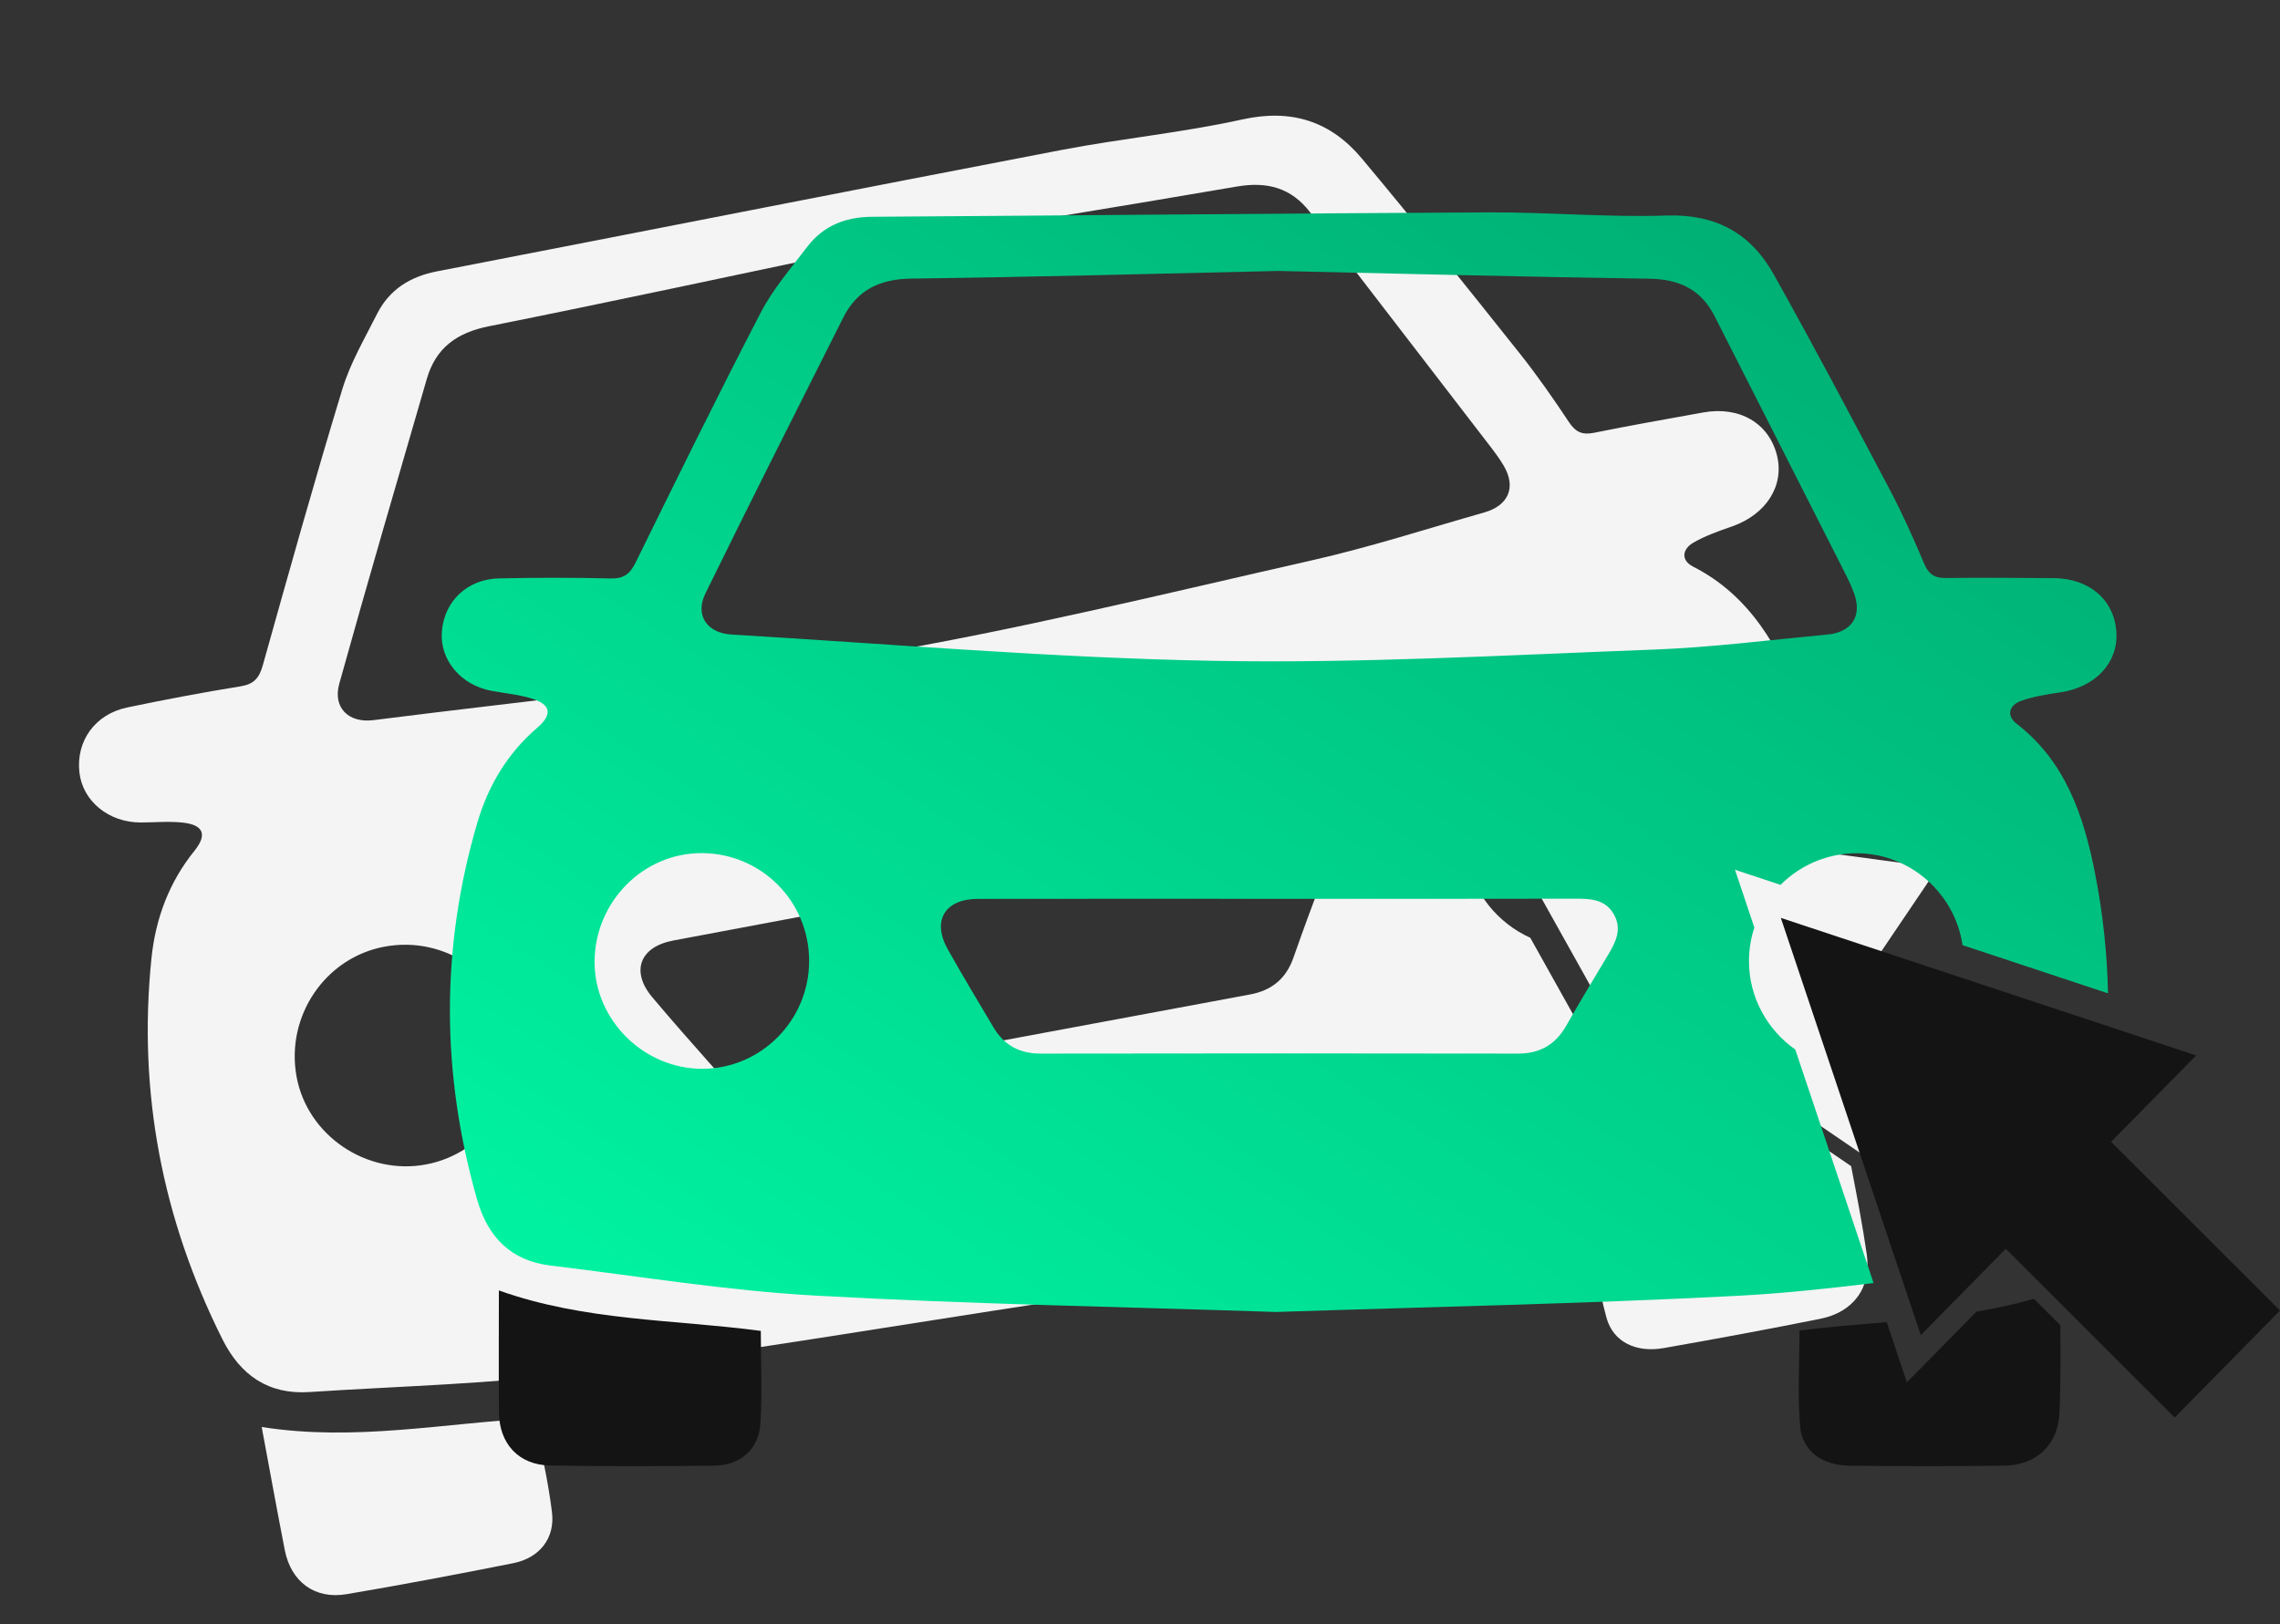 <svg width="160" height="114" viewBox="0 0 160 114" fill="none" xmlns="http://www.w3.org/2000/svg">
<rect x="0" y="0" width="160" height="114" fill="#333333" stroke="none"/>
<g clip-path="url(#clip0_3001_692)">
<path d="M18.365 100.157C24.897 101.186 31.147 99.884 37.535 99.54C37.955 101.785 38.47 103.951 38.737 106.148C38.959 107.973 37.85 109.353 36.012 109.717C32.121 110.49 28.224 111.232 24.312 111.892C22.089 112.267 20.421 111.021 19.986 108.801C19.431 105.968 18.92 103.124 18.365 100.157Z" fill="#F4F4F4"/>
<path d="M107.389 65.82C105.137 64.799 103.391 62.727 102.917 60.134C102.768 59.312 102.755 58.498 102.86 57.71L100.717 53.873L104.158 54.338C105.285 52.696 107.041 51.48 109.152 51.085C112.956 50.374 116.679 52.631 117.905 56.193L128.893 57.675C128.302 54.857 127.473 52.082 126.381 49.346C124.818 45.425 122.81 41.802 118.809 39.767C117.94 39.324 118.056 38.539 118.822 38.093C119.666 37.604 120.612 37.273 121.54 36.951C123.938 36.116 125.237 34.092 124.697 31.951C124.129 29.695 122.065 28.489 119.52 28.95C116.963 29.412 114.403 29.861 111.857 30.376C111.043 30.54 110.573 30.338 110.106 29.633C109.008 27.978 107.869 26.34 106.633 24.787C102.978 20.199 99.325 15.61 95.559 11.114C93.388 8.522 90.644 7.617 87.186 8.382C83 9.309 78.697 9.719 74.478 10.528C59.867 13.331 45.271 16.217 30.663 19.046C28.769 19.414 27.315 20.329 26.448 22.054C25.578 23.784 24.577 25.49 24.019 27.326C22.063 33.755 20.254 40.227 18.441 46.699C18.188 47.597 17.818 48.021 16.873 48.173C14.214 48.6 11.568 49.104 8.932 49.654C6.671 50.124 5.325 52.015 5.571 54.209C5.799 56.234 7.635 57.733 9.883 57.728C10.872 57.726 11.871 57.627 12.848 57.738C14.284 57.903 14.558 58.586 13.641 59.721C11.854 61.934 10.909 64.504 10.627 67.273C9.668 76.656 11.388 85.562 15.607 93.996C16.878 96.538 18.843 97.893 21.712 97.704C28.109 97.284 34.546 97.141 40.891 96.318C51.941 94.884 62.937 93.021 73.945 91.342C84.851 88.925 95.767 86.659 106.598 84.044C109.784 83.275 112.925 82.326 116.059 81.342L107.389 65.82ZM29.9 81.729C25.716 82.518 21.548 79.683 20.806 75.539C20.047 71.3 22.832 67.208 26.994 66.441C31.225 65.66 35.26 68.419 36.06 72.638C36.859 76.849 34.089 80.939 29.9 81.729ZM92.817 61.605C92.117 63.465 91.427 65.329 90.773 67.203C90.254 68.686 89.258 69.514 87.713 69.801C76.39 71.9 65.068 74.013 53.752 76.153C52.251 76.435 51.05 76.035 50.064 74.921C48.622 73.292 47.179 71.663 45.777 69.997C44.248 68.181 44.888 66.456 47.249 66.012C54.391 64.662 61.537 63.335 68.681 61.999C75.733 60.68 82.788 59.369 89.835 58.033C90.904 57.831 91.922 57.724 92.702 58.657C93.481 59.591 93.195 60.595 92.817 61.605ZM60.87 45.991C49.385 47.924 37.769 49.081 26.206 50.544C24.446 50.767 23.344 49.654 23.808 47.989C25.798 40.839 27.887 33.715 29.953 26.587C30.587 24.407 32.062 23.35 34.298 22.902C43.002 21.163 51.68 19.288 60.273 17.484C69.178 16.019 77.99 14.606 86.786 13.094C88.914 12.728 90.606 13.17 91.931 14.891C96.082 20.283 100.234 25.677 104.382 31.074C104.786 31.599 105.195 32.126 105.528 32.695C106.406 34.189 105.871 35.478 104.164 35.965C100.125 37.115 96.119 38.413 92.027 39.337C81.667 41.681 71.334 44.23 60.87 45.991Z" fill="#F4F4F4"/>
<path d="M135.986 60.907L131.082 68.165L145.334 77.883L139.261 86.872L125.008 77.151L120.106 84.406L104.616 56.677L135.986 60.907Z" fill="#F4F4F4"/>
<path d="M127.675 80.326C126.398 80.965 125.09 81.509 123.763 81.995L119.746 87.939L117.509 83.937C115.477 84.502 113.435 85.051 111.417 85.695C111.845 87.983 112.124 90.29 112.74 92.503C113.216 94.209 114.835 94.954 116.733 94.621C120.408 93.977 124.075 93.296 127.734 92.564C130.063 92.099 131.338 90.382 131 88.033C130.703 85.962 130.3 83.906 129.904 81.849L127.675 80.326Z" fill="#F4F4F4"/>
</g>
<g clip-path="url(#clip1_3001_692)">
<path d="M35.009 90.573C41.052 92.726 47.241 92.598 53.391 93.412C53.391 95.634 53.496 97.797 53.359 99.945C53.245 101.731 51.943 102.851 50.125 102.87C46.279 102.914 42.432 102.927 38.586 102.858C36.4 102.819 35.033 101.329 35.014 99.129C34.99 96.32 35.009 93.509 35.009 90.573Z" fill="#141414"/>
<path d="M125.984 73.662C124.018 72.283 122.724 69.99 122.735 67.425C122.739 66.613 122.872 65.832 123.112 65.098L121.753 61.045L124.951 62.105C126.318 60.737 128.208 59.888 130.291 59.888C134.043 59.888 137.189 62.712 137.722 66.337L147.931 69.72C147.871 66.92 147.575 64.118 147.022 61.307C146.232 57.278 144.963 53.455 141.513 50.793C140.763 50.214 141.014 49.484 141.824 49.195C142.715 48.878 143.675 48.731 144.618 48.588C147.052 48.219 148.651 46.516 148.518 44.372C148.379 42.114 146.626 40.592 144.119 40.577C141.599 40.562 139.079 40.533 136.561 40.57C135.755 40.581 135.344 40.305 135.024 39.547C134.272 37.768 133.479 35.998 132.577 34.292C129.911 29.251 127.248 24.21 124.46 19.238C122.853 16.371 120.399 15.015 116.966 15.127C112.811 15.265 108.637 14.887 104.471 14.907C90.045 14.974 75.619 15.123 61.191 15.216C59.32 15.229 57.771 15.844 56.637 17.338C55.499 18.836 54.242 20.289 53.382 21.945C50.372 27.742 47.494 33.608 44.611 39.471C44.211 40.285 43.782 40.624 42.854 40.6C40.244 40.533 37.632 40.542 35.022 40.596C32.783 40.641 31.163 42.209 31.006 44.35C30.863 46.328 32.346 48.09 34.488 48.487C35.431 48.662 36.402 48.746 37.313 49.027C38.652 49.441 38.791 50.143 37.716 51.065C35.618 52.861 34.259 55.149 33.496 57.747C30.91 66.546 30.961 75.37 33.479 84.189C34.238 86.847 35.868 88.494 38.637 88.826C44.809 89.569 50.969 90.584 57.164 90.931C67.952 91.536 78.765 91.722 89.556 92.084C100.382 91.724 111.191 91.51 121.981 90.947C125.154 90.78 128.317 90.435 131.48 90.055L125.984 73.662ZM49.289 75.016C45.16 75.022 41.693 71.566 41.725 67.47C41.757 63.282 45.141 59.867 49.244 59.877C53.417 59.888 56.77 63.248 56.781 67.425C56.792 71.594 53.423 75.009 49.289 75.016ZM112.845 67.026C111.847 68.679 110.857 70.337 109.899 72.013C109.14 73.338 108.043 73.951 106.52 73.949C95.353 73.932 84.184 73.928 73.018 73.949C71.537 73.951 70.463 73.353 69.722 72.112C68.638 70.296 67.553 68.481 66.514 66.637C65.38 64.627 66.297 63.092 68.627 63.09C75.675 63.077 82.723 63.086 89.771 63.086C96.727 63.086 103.685 63.094 110.64 63.077C111.695 63.075 112.685 63.155 113.261 64.187C113.838 65.219 113.385 66.127 112.845 67.026ZM85.179 46.382C73.888 46.177 62.61 45.205 51.327 44.536C49.611 44.435 48.758 43.174 49.497 41.665C52.669 35.184 55.93 28.746 59.17 22.299C60.162 20.328 61.757 19.581 63.968 19.553C72.574 19.447 81.18 19.205 89.692 19.018C98.441 19.21 107.092 19.434 115.745 19.562C117.838 19.592 119.373 20.317 120.328 22.2C123.324 28.098 126.32 33.998 129.311 39.901C129.603 40.475 129.899 41.052 130.115 41.656C130.685 43.241 129.946 44.379 128.231 44.538C124.177 44.916 120.127 45.441 116.062 45.592C105.77 45.98 95.467 46.57 85.179 46.382Z" fill="url(#paint0_linear_3001_692)"/>
<path d="M154.116 74.079L148.148 80.141L160 91.983L152.609 99.492L140.757 87.648L134.791 93.708L124.97 64.424L154.116 74.079Z" fill="#141414"/>
<path d="M142.733 91.16C141.402 91.542 140.058 91.829 138.706 92.056L133.818 97.022L132.4 92.794C130.362 92.972 128.317 93.131 126.279 93.386C126.279 95.651 126.134 97.907 126.327 100.133C126.477 101.849 127.887 102.851 129.755 102.872C133.372 102.913 136.99 102.918 140.607 102.872C142.91 102.844 144.432 101.43 144.528 99.124C144.614 97.091 144.597 95.053 144.586 93.015L142.733 91.16Z" fill="#141414"/>
</g>
<defs>
<linearGradient id="paint0_linear_3001_692" x1="36.469" y1="88.491" x2="106.556" y2="-18.24" gradientUnits="userSpaceOnUse">
<stop stop-color="#00F3A1"/>
<stop offset="1" stop-color="#00A36C"/>
</linearGradient>
<clipPath id="clip0_3001_692">
<rect width="133.035" height="90.464" fill="white" transform="translate(0 24.458) rotate(-10.594)"/>
</clipPath>
<clipPath id="clip1_3001_692">
<rect width="129" height="88" fill="white" transform="translate(31 14.907)"/>
</clipPath>
</defs>
</svg>

